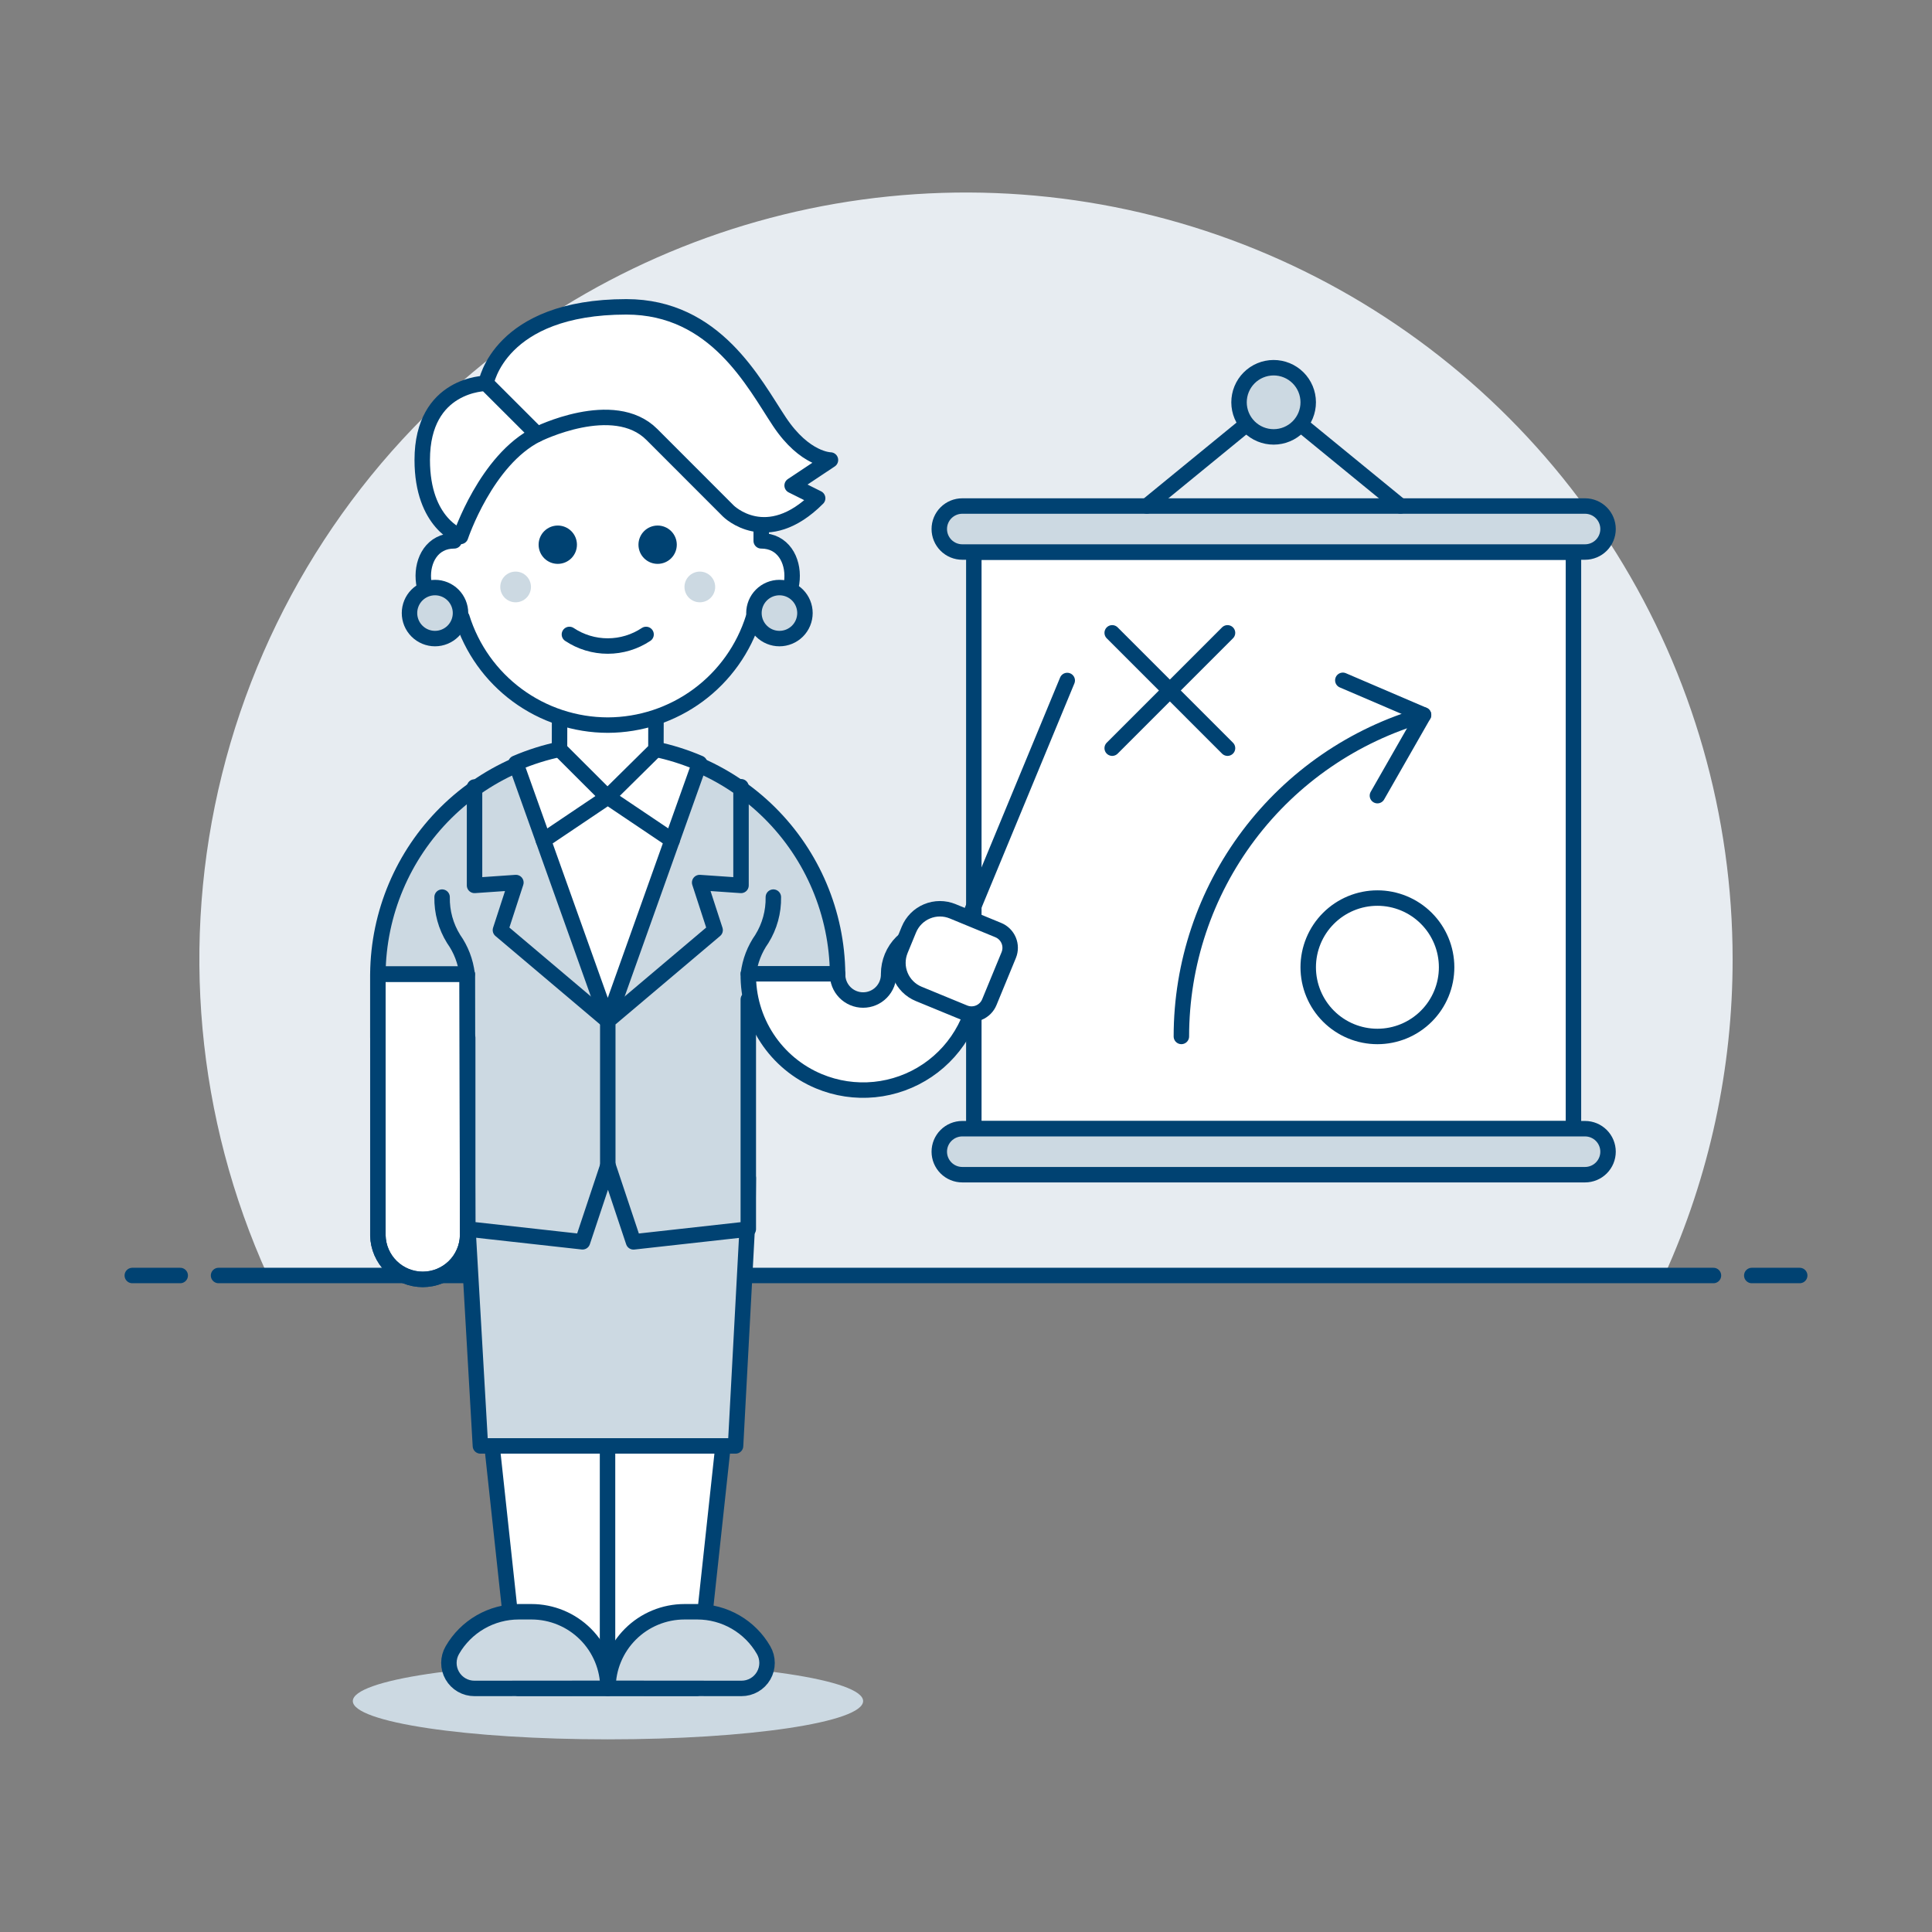 <?xml version="1.0" encoding="UTF-8"?>
<svg xmlns="http://www.w3.org/2000/svg" width="500" height="500" viewBox="0 0 500 500" fill="none">
  <rect x="0" y="0" width="500" height="500" fill="#808080" stroke="none"/>
  <path d="M448.4 248.259C448.409 211.157 438.013 174.796 418.395 143.306C398.776 111.816 370.719 86.458 337.412 70.112C304.105 53.767 266.882 47.089 229.97 50.837C193.058 54.584 157.936 68.608 128.594 91.314C93.278 118.635 68.211 157.07 57.447 200.403C46.683 243.736 50.851 289.433 69.278 330.104H430.723C442.393 304.398 448.421 276.49 448.4 248.259Z" fill="#E7ECF1"></path>
  <path d="M56.56 330.099H443.44" stroke="#004272" stroke-width="4" stroke-linecap="round" stroke-linejoin="round"></path>
  <path d="M34.24 330.099H46.64" stroke="#004272" stroke-width="4" stroke-linecap="round" stroke-linejoin="round"></path>
  <path d="M453.36 330.099H465.76" stroke="#004272" stroke-width="4" stroke-linecap="round" stroke-linejoin="round"></path>
  <path d="M407.207 142.889H252.024V292.105H407.207V142.889Z" fill="white"></path>
  <path d="M407.207 142.889H252.024V292.105H407.207V142.889Z" stroke="#004272" stroke-width="4" stroke-linejoin="round"></path>
  <path d="M374.382 250.323C374.382 252.674 373.92 255.003 373.021 257.176C372.121 259.349 370.803 261.324 369.14 262.987C367.478 264.65 365.504 265.97 363.331 266.871C361.159 267.771 358.83 268.235 356.479 268.236C354.127 268.236 351.798 267.774 349.625 266.874C347.452 265.975 345.478 264.656 343.814 262.994C342.151 261.331 340.831 259.358 339.931 257.185C339.03 255.013 338.566 252.684 338.566 250.332C338.564 245.583 340.45 241.027 343.807 237.668C347.165 234.309 351.719 232.421 356.469 232.419C361.218 232.418 365.774 234.304 369.133 237.661C372.493 241.019 374.381 245.573 374.382 250.323Z" stroke="#004272" stroke-width="4" stroke-linecap="round" stroke-linejoin="round"></path>
  <path d="M305.74 268.228C305.743 249.436 311.859 231.156 323.165 216.146C334.472 201.137 350.354 190.213 368.415 185.024" stroke="#004272" stroke-width="4" stroke-linecap="round" stroke-linejoin="round"></path>
  <path d="M347.523 176.066L368.415 185.019L356.476 205.911" stroke="#004272" stroke-width="4" stroke-linecap="round" stroke-linejoin="round"></path>
  <path d="M287.835 163.78L317.679 193.625" stroke="#004272" stroke-width="4" stroke-linecap="round" stroke-linejoin="round"></path>
  <path d="M317.679 163.78L287.835 193.625" stroke="#004272" stroke-width="4" stroke-linecap="round" stroke-linejoin="round"></path>
  <path d="M410.208 130.96H249.038C247.459 130.96 245.945 131.587 244.829 132.703C243.713 133.819 243.086 135.333 243.086 136.912C243.086 138.491 243.713 140.004 244.829 141.121C245.945 142.237 247.459 142.864 249.038 142.864H410.208C411.787 142.864 413.3 142.237 414.417 141.121C415.533 140.004 416.16 138.491 416.16 136.912C416.16 135.333 415.533 133.819 414.417 132.703C413.3 131.587 411.787 130.96 410.208 130.96Z" fill="#CCD9E2"></path>
  <path d="M410.208 130.96H249.038C247.459 130.96 245.945 131.587 244.829 132.703C243.713 133.819 243.086 135.333 243.086 136.912C243.086 138.491 243.713 140.004 244.829 141.121C245.945 142.237 247.459 142.864 249.038 142.864H410.208C411.787 142.864 413.3 142.237 414.417 141.121C415.533 140.004 416.16 138.491 416.16 136.912C416.16 135.333 415.533 133.819 414.417 132.703C413.3 131.587 411.787 130.96 410.208 130.96Z" stroke="#004272" stroke-width="4" stroke-linecap="round" stroke-linejoin="round"></path>
  <path d="M410.208 292.105H249.038C247.459 292.105 245.945 292.733 244.829 293.849C243.713 294.965 243.086 296.479 243.086 298.057C243.086 299.636 243.713 301.15 244.829 302.266C245.945 303.382 247.459 304.009 249.038 304.009H410.208C411.787 304.009 413.3 303.382 414.417 302.266C415.533 301.15 416.16 299.636 416.16 298.057C416.16 296.479 415.533 294.965 414.417 293.849C413.3 292.733 411.787 292.105 410.208 292.105Z" fill="#CCD9E2"></path>
  <path d="M410.208 292.105H249.038C247.459 292.105 245.945 292.733 244.829 293.849C243.713 294.965 243.086 296.479 243.086 298.057C243.086 299.636 243.713 301.15 244.829 302.266C245.945 303.382 247.459 304.009 249.038 304.009H410.208C411.787 304.009 413.3 303.382 414.417 302.266C415.533 301.15 416.16 299.636 416.16 298.057C416.16 296.479 415.533 294.965 414.417 293.849C413.3 292.733 411.787 292.105 410.208 292.105Z" stroke="#004272" stroke-width="4" stroke-linecap="round" stroke-linejoin="round"></path>
  <path d="M296.788 130.95L329.613 104.092L362.443 130.95" stroke="#004272" stroke-width="4" stroke-linecap="round" stroke-linejoin="round"></path>
  <path d="M338.566 104.092C338.572 106.466 337.635 108.746 335.961 110.429C334.287 112.113 332.012 113.063 329.638 113.069C327.263 113.076 324.984 112.139 323.3 110.465C321.616 108.79 320.667 106.516 320.66 104.141C320.657 102.966 320.885 101.801 321.332 100.713C321.779 99.626 322.436 98.637 323.265 97.803C324.094 96.97 325.079 96.308 326.164 95.855C327.249 95.402 328.413 95.167 329.588 95.164C330.764 95.16 331.929 95.389 333.016 95.836C334.104 96.282 335.092 96.939 335.926 97.768C337.61 99.443 338.559 101.717 338.566 104.092Z" fill="#CCD9E2"></path>
  <path d="M338.566 104.092C338.572 106.466 337.635 108.746 335.961 110.429C334.287 112.113 332.012 113.063 329.638 113.069C327.263 113.076 324.984 112.139 323.3 110.465C321.616 108.79 320.667 106.516 320.66 104.141C320.657 102.966 320.885 101.801 321.332 100.713C321.779 99.626 322.436 98.637 323.265 97.803C324.094 96.97 325.079 96.308 326.164 95.855C327.249 95.402 328.413 95.167 329.588 95.164C330.764 95.16 331.929 95.389 333.016 95.836C334.104 96.282 335.092 96.939 335.926 97.768C337.61 99.443 338.559 101.717 338.566 104.092Z" stroke="#004272" stroke-width="4" stroke-linecap="round" stroke-linejoin="round"></path>
  <path d="M246.969 246.726L276.199 176.111" stroke="#004272" stroke-width="4" stroke-linecap="round" stroke-linejoin="round"></path>
  <path d="M157.342 450.141C193.813 450.141 223.375 445.707 223.375 440.236C223.375 434.765 193.813 430.331 157.342 430.331C120.871 430.331 91.31 434.765 91.31 440.236C91.31 445.707 120.871 450.141 157.342 450.141Z" fill="#CCD9E2"></path>
  <path d="M120.911 314.713L134.115 436.932H180.337L193.545 314.718H120.911V314.713Z" fill="white"></path>
  <path d="M157.228 341.189V436.873" stroke="#004272" stroke-width="4" stroke-linecap="round" stroke-linejoin="round"></path>
  <path d="M120.911 314.713L134.115 436.932H180.337L193.545 314.718H120.911V314.713Z" stroke="#004272" stroke-width="4" stroke-linecap="round" stroke-linejoin="round"></path>
  <path d="M157.342 436.932C157.342 431.679 155.256 426.641 151.542 422.926C147.828 419.211 142.79 417.123 137.537 417.122H134.234C130.754 417.126 127.337 418.044 124.325 419.785C121.313 421.526 118.812 424.029 117.072 427.042C116.486 428.046 116.177 429.188 116.174 430.35C116.171 431.513 116.476 432.655 117.057 433.662C117.638 434.669 118.475 435.505 119.482 436.084C120.49 436.664 121.633 436.967 122.796 436.962L157.342 436.932Z" fill="#CCD9E2" stroke="#004272" stroke-width="4" stroke-linecap="round" stroke-linejoin="round"></path>
  <path d="M157.342 436.932C157.342 431.678 159.429 426.639 163.145 422.924C166.86 419.209 171.899 417.122 177.153 417.122H180.456C183.935 417.123 187.352 418.04 190.364 419.782C193.376 421.523 195.876 424.027 197.613 427.042C198.198 428.046 198.508 429.187 198.511 430.349C198.514 431.511 198.209 432.653 197.629 433.66C197.049 434.667 196.213 435.502 195.205 436.082C194.198 436.662 193.056 436.966 191.894 436.962L157.342 436.932Z" fill="#CCD9E2" stroke="#004272" stroke-width="4" stroke-linecap="round" stroke-linejoin="round"></path>
  <path d="M120.911 314.713L124.329 374.203H190.361L193.545 314.713L193.659 304.873H121.025L120.911 314.713Z" fill="#CCD9E2" stroke="#004272" stroke-width="4" stroke-linecap="round" stroke-linejoin="round"></path>
  <path d="M216.768 252.049C216.625 236.366 210.294 221.374 199.154 210.334C188.013 199.295 172.964 193.102 157.28 193.102C141.597 193.102 126.547 199.295 115.407 210.334C104.266 221.374 97.936 236.366 97.793 252.049V268.555H121.04V318.076L150.755 321.379L157.342 301.589L163.949 321.394L193.659 318.091V258.65H216.768V252.049Z" fill="#CCD9E2"></path>
  <path d="M216.768 252.049C216.625 236.366 210.294 221.374 199.154 210.334C188.013 199.295 172.964 193.102 157.28 193.102C141.597 193.102 126.547 199.295 115.407 210.334C104.266 221.374 97.936 236.366 97.793 252.049V268.555H121.04V318.076L150.755 321.379L157.342 301.589L163.949 321.394L193.659 318.091V258.65H216.768V252.049Z" stroke="#004272" stroke-width="4" stroke-linecap="round" stroke-linejoin="round"></path>
  <path d="M157.293 264.19L181.056 197.518C173.545 194.285 165.454 192.618 157.278 192.618C149.101 192.618 141.01 194.285 133.5 197.518L157.293 264.19Z" fill="white" stroke="#004272" stroke-width="4" stroke-linecap="round" stroke-linejoin="round"></path>
  <path d="M173.953 217.477L157.293 206.272L140.632 217.482" stroke="#004272" stroke-width="4" stroke-linecap="round" stroke-linejoin="round"></path>
  <path d="M169.752 193.922L157.213 206.312L144.803 193.922L144.833 179.002H169.782L169.752 193.922Z" fill="white" stroke="#004272" stroke-width="4" stroke-linecap="round" stroke-linejoin="round"></path>
  <path d="M191.775 203.604V229.143L181.071 228.404L185.074 240.71L157.293 264.19V301.817" stroke="#004272" stroke-width="4" stroke-linecap="round" stroke-linejoin="round"></path>
  <path d="M122.811 203.674V229.143L133.514 228.404L129.512 240.71L157.293 264.191" stroke="#004272" stroke-width="4" stroke-linecap="round" stroke-linejoin="round"></path>
  <path d="M97.797 252.108V319.728C97.86 322.766 99.111 325.659 101.283 327.786C103.454 329.913 106.372 331.104 109.411 331.104C112.45 331.104 115.369 329.913 117.54 327.786C119.711 325.659 120.962 322.766 121.025 319.728L120.911 252.108H97.797Z" fill="white" stroke="#004272" stroke-width="4" stroke-linecap="round" stroke-linejoin="round"></path>
  <path d="M97.797 252.108V319.728C97.86 322.766 99.111 325.659 101.283 327.786C103.454 329.913 106.372 331.104 109.411 331.104C112.45 331.104 115.369 329.913 117.54 327.786C119.711 325.659 120.962 322.766 121.025 319.728L120.911 252.108H97.797Z" stroke="#004272" stroke-width="4" stroke-linecap="round" stroke-linejoin="round"></path>
  <path d="M120.891 252.113C120.505 248.829 119.301 245.695 117.39 242.997C115.374 239.752 114.341 235.993 114.414 232.174" stroke="#004272" stroke-width="4" stroke-linecap="round" stroke-linejoin="round"></path>
  <path d="M193.694 252.019C194.091 248.77 195.281 245.67 197.166 242.997C199.181 239.752 200.215 235.993 200.142 232.174" stroke="#004272" stroke-width="4" stroke-linecap="round" stroke-linejoin="round"></path>
  <path d="M216.768 252.019C216.744 252.901 216.897 253.78 217.218 254.602C217.539 255.424 218.021 256.174 218.637 256.807C219.253 257.44 219.989 257.943 220.802 258.286C221.615 258.63 222.489 258.806 223.372 258.806C224.255 258.806 225.129 258.63 225.942 258.286C226.756 257.943 227.492 257.44 228.107 256.807C228.723 256.174 229.206 255.424 229.527 254.602C229.848 253.78 230.001 252.901 229.976 252.019V252.048C229.976 248.983 231.194 246.044 233.361 243.877C235.529 241.709 238.468 240.492 241.533 240.492C244.597 240.493 247.536 241.711 249.702 243.878C251.868 246.046 253.085 248.984 253.085 252.048V252.019C253.15 256.946 251.988 261.812 249.705 266.179C247.421 270.546 244.087 274.276 240.003 277.033C235.919 279.791 231.213 281.489 226.31 281.976C221.406 282.462 216.458 281.721 211.912 279.82C206.443 277.536 201.782 273.668 198.53 268.713C195.277 263.759 193.581 257.945 193.659 252.019H216.768Z" fill="white" stroke="#004272" stroke-width="4" stroke-linecap="round" stroke-linejoin="round"></path>
  <path d="M249.569 262.077L237.759 257.217C236.704 256.783 235.746 256.145 234.938 255.341C234.13 254.536 233.488 253.581 233.05 252.528C232.611 251.476 232.385 250.347 232.382 249.207C232.38 248.067 232.603 246.937 233.037 245.883L235.224 240.566C235.658 239.512 236.296 238.553 237.1 237.745C237.905 236.937 238.86 236.296 239.913 235.857C240.965 235.419 242.094 235.192 243.234 235.189C244.374 235.187 245.504 235.41 246.558 235.844L258.368 240.71C259.577 241.211 260.54 242.17 261.046 243.378C261.551 244.586 261.558 245.944 261.066 247.158L256.041 259.354C255.542 260.572 254.581 261.543 253.367 262.053C252.154 262.563 250.788 262.572 249.569 262.077Z" fill="white" stroke="#004272" stroke-width="4" stroke-linecap="round" stroke-linejoin="round"></path>
  <path d="M157.293 187.658C165.719 187.635 173.917 184.924 180.697 179.921C187.476 174.917 192.483 167.882 194.989 159.837H195.018C207.582 159.837 208.346 139.972 197.002 139.972V132.036C197.002 121.499 192.817 111.394 185.366 103.943C177.915 96.492 167.81 92.307 157.273 92.307C146.736 92.307 136.631 96.492 129.18 103.943C121.729 111.394 117.543 121.499 117.543 132.036V139.972C106.205 139.972 106.969 159.837 119.527 159.837H119.557C122.065 167.888 127.077 174.929 133.865 179.933C140.652 184.937 148.86 187.643 157.293 187.658Z" fill="white" stroke="#004272" stroke-width="4" stroke-linecap="round" stroke-linejoin="round"></path>
  <path d="M144.352 136.009C143.701 136.009 143.056 136.138 142.454 136.387C141.852 136.636 141.305 137.001 140.845 137.462C140.384 137.923 140.019 138.469 139.77 139.071C139.52 139.673 139.392 140.318 139.392 140.969C139.392 141.621 139.52 142.266 139.77 142.867C140.019 143.469 140.384 144.016 140.845 144.477C141.305 144.937 141.852 145.302 142.454 145.552C143.056 145.801 143.701 145.929 144.352 145.929C145.668 145.929 146.929 145.407 147.859 144.477C148.79 143.546 149.312 142.285 149.312 140.969C149.312 139.654 148.79 138.392 147.859 137.462C146.929 136.532 145.668 136.009 144.352 136.009Z" fill="#004272"></path>
  <path d="M170.194 136.009C169.542 136.009 168.897 136.138 168.296 136.387C167.694 136.636 167.147 137.001 166.686 137.462C166.226 137.923 165.86 138.469 165.611 139.071C165.362 139.673 165.234 140.318 165.234 140.969C165.234 141.621 165.362 142.266 165.611 142.867C165.86 143.469 166.226 144.016 166.686 144.477C167.147 144.937 167.694 145.302 168.296 145.552C168.897 145.801 169.542 145.929 170.194 145.929C171.509 145.929 172.771 145.407 173.701 144.477C174.631 143.546 175.154 142.285 175.154 140.969C175.154 139.654 174.631 138.392 173.701 137.462C172.771 136.532 171.509 136.009 170.194 136.009Z" fill="#004272"></path>
  <path d="M133.44 155.874C134.494 155.874 135.504 155.456 136.249 154.71C136.994 153.965 137.413 152.955 137.413 151.901C137.413 150.847 136.994 149.837 136.249 149.092C135.504 148.347 134.494 147.928 133.44 147.928C132.386 147.928 131.376 148.347 130.631 149.092C129.886 149.837 129.467 150.847 129.467 151.901C129.467 152.955 129.886 153.965 130.631 154.71C131.376 155.456 132.386 155.874 133.44 155.874Z" fill="#CCD9E2"></path>
  <path d="M181.116 155.874C182.169 155.874 183.18 155.456 183.925 154.71C184.67 153.965 185.089 152.955 185.089 151.901C185.089 150.847 184.67 149.837 183.925 149.092C183.18 148.347 182.169 147.928 181.116 147.928C180.062 147.928 179.051 148.347 178.306 149.092C177.561 149.837 177.143 150.847 177.143 151.901C177.143 152.955 177.561 153.965 178.306 154.71C179.051 155.456 180.062 155.874 181.116 155.874Z" fill="#CCD9E2"></path>
  <path d="M147.363 164.192C150.301 166.149 153.752 167.193 157.283 167.193C160.813 167.193 164.265 166.149 167.203 164.192" stroke="#004272" stroke-width="4" stroke-linecap="round" stroke-linejoin="round"></path>
  <path d="M138.99 112.439C138.99 112.439 158.8 102.519 168.701 112.439L188.496 132.25C188.496 132.25 198.416 142.17 211.61 128.946L205.003 125.648L214.923 119.051C214.923 119.051 208.321 119.051 201.719 109.131C195.118 99.211 185.212 79.411 162.099 79.411C129.085 79.411 125.782 99.221 125.782 99.221L138.99 112.439Z" fill="white"></path>
  <path d="M138.99 112.439C138.99 112.439 158.8 102.519 168.701 112.439L188.496 132.25C188.496 132.25 198.416 142.17 211.61 128.946L205.003 125.648L214.923 119.051C214.923 119.051 208.321 119.051 201.719 109.131C195.118 99.211 185.212 79.411 162.099 79.411C129.085 79.411 125.782 99.221 125.782 99.221L138.99 112.439Z" stroke="#004272" stroke-width="4" stroke-linecap="round" stroke-linejoin="round"></path>
  <path d="M201.719 165.264C203.47 165.264 205.15 164.568 206.388 163.33C207.626 162.092 208.321 160.413 208.321 158.662C208.321 156.911 207.626 155.232 206.388 153.994C205.15 152.756 203.47 152.06 201.719 152.06C199.969 152.06 198.289 152.756 197.051 153.994C195.813 155.232 195.118 156.911 195.118 158.662C195.118 160.413 195.813 162.092 197.051 163.33C198.289 164.568 199.969 165.264 201.719 165.264Z" fill="#CCD9E2" stroke="#004272" stroke-width="4" stroke-linecap="round" stroke-linejoin="round"></path>
  <path d="M112.578 165.264C114.329 165.264 116.008 164.568 117.246 163.33C118.485 162.092 119.18 160.413 119.18 158.662C119.18 156.911 118.485 155.232 117.246 153.994C116.008 152.756 114.329 152.06 112.578 152.06C110.827 152.06 109.148 152.756 107.91 153.994C106.672 155.232 105.977 156.911 105.977 158.662C105.977 160.413 106.672 162.092 107.91 163.33C109.148 164.568 110.827 165.264 112.578 165.264Z" fill="#CCD9E2" stroke="#004272" stroke-width="4" stroke-linecap="round" stroke-linejoin="round"></path>
  <path d="M125.782 99.216C125.782 99.216 109.275 99.216 109.275 119.026C109.275 135.533 119.195 138.831 119.195 138.831C119.195 138.831 125.797 119.026 139.005 112.419L125.782 99.216Z" fill="white"></path>
  <path d="M125.782 99.216C125.782 99.216 109.275 99.216 109.275 119.026C109.275 135.533 119.195 138.831 119.195 138.831C119.195 138.831 125.797 119.026 139.005 112.419L125.782 99.216Z" stroke="#004272" stroke-width="4" stroke-linecap="round" stroke-linejoin="round"></path>
</svg>
